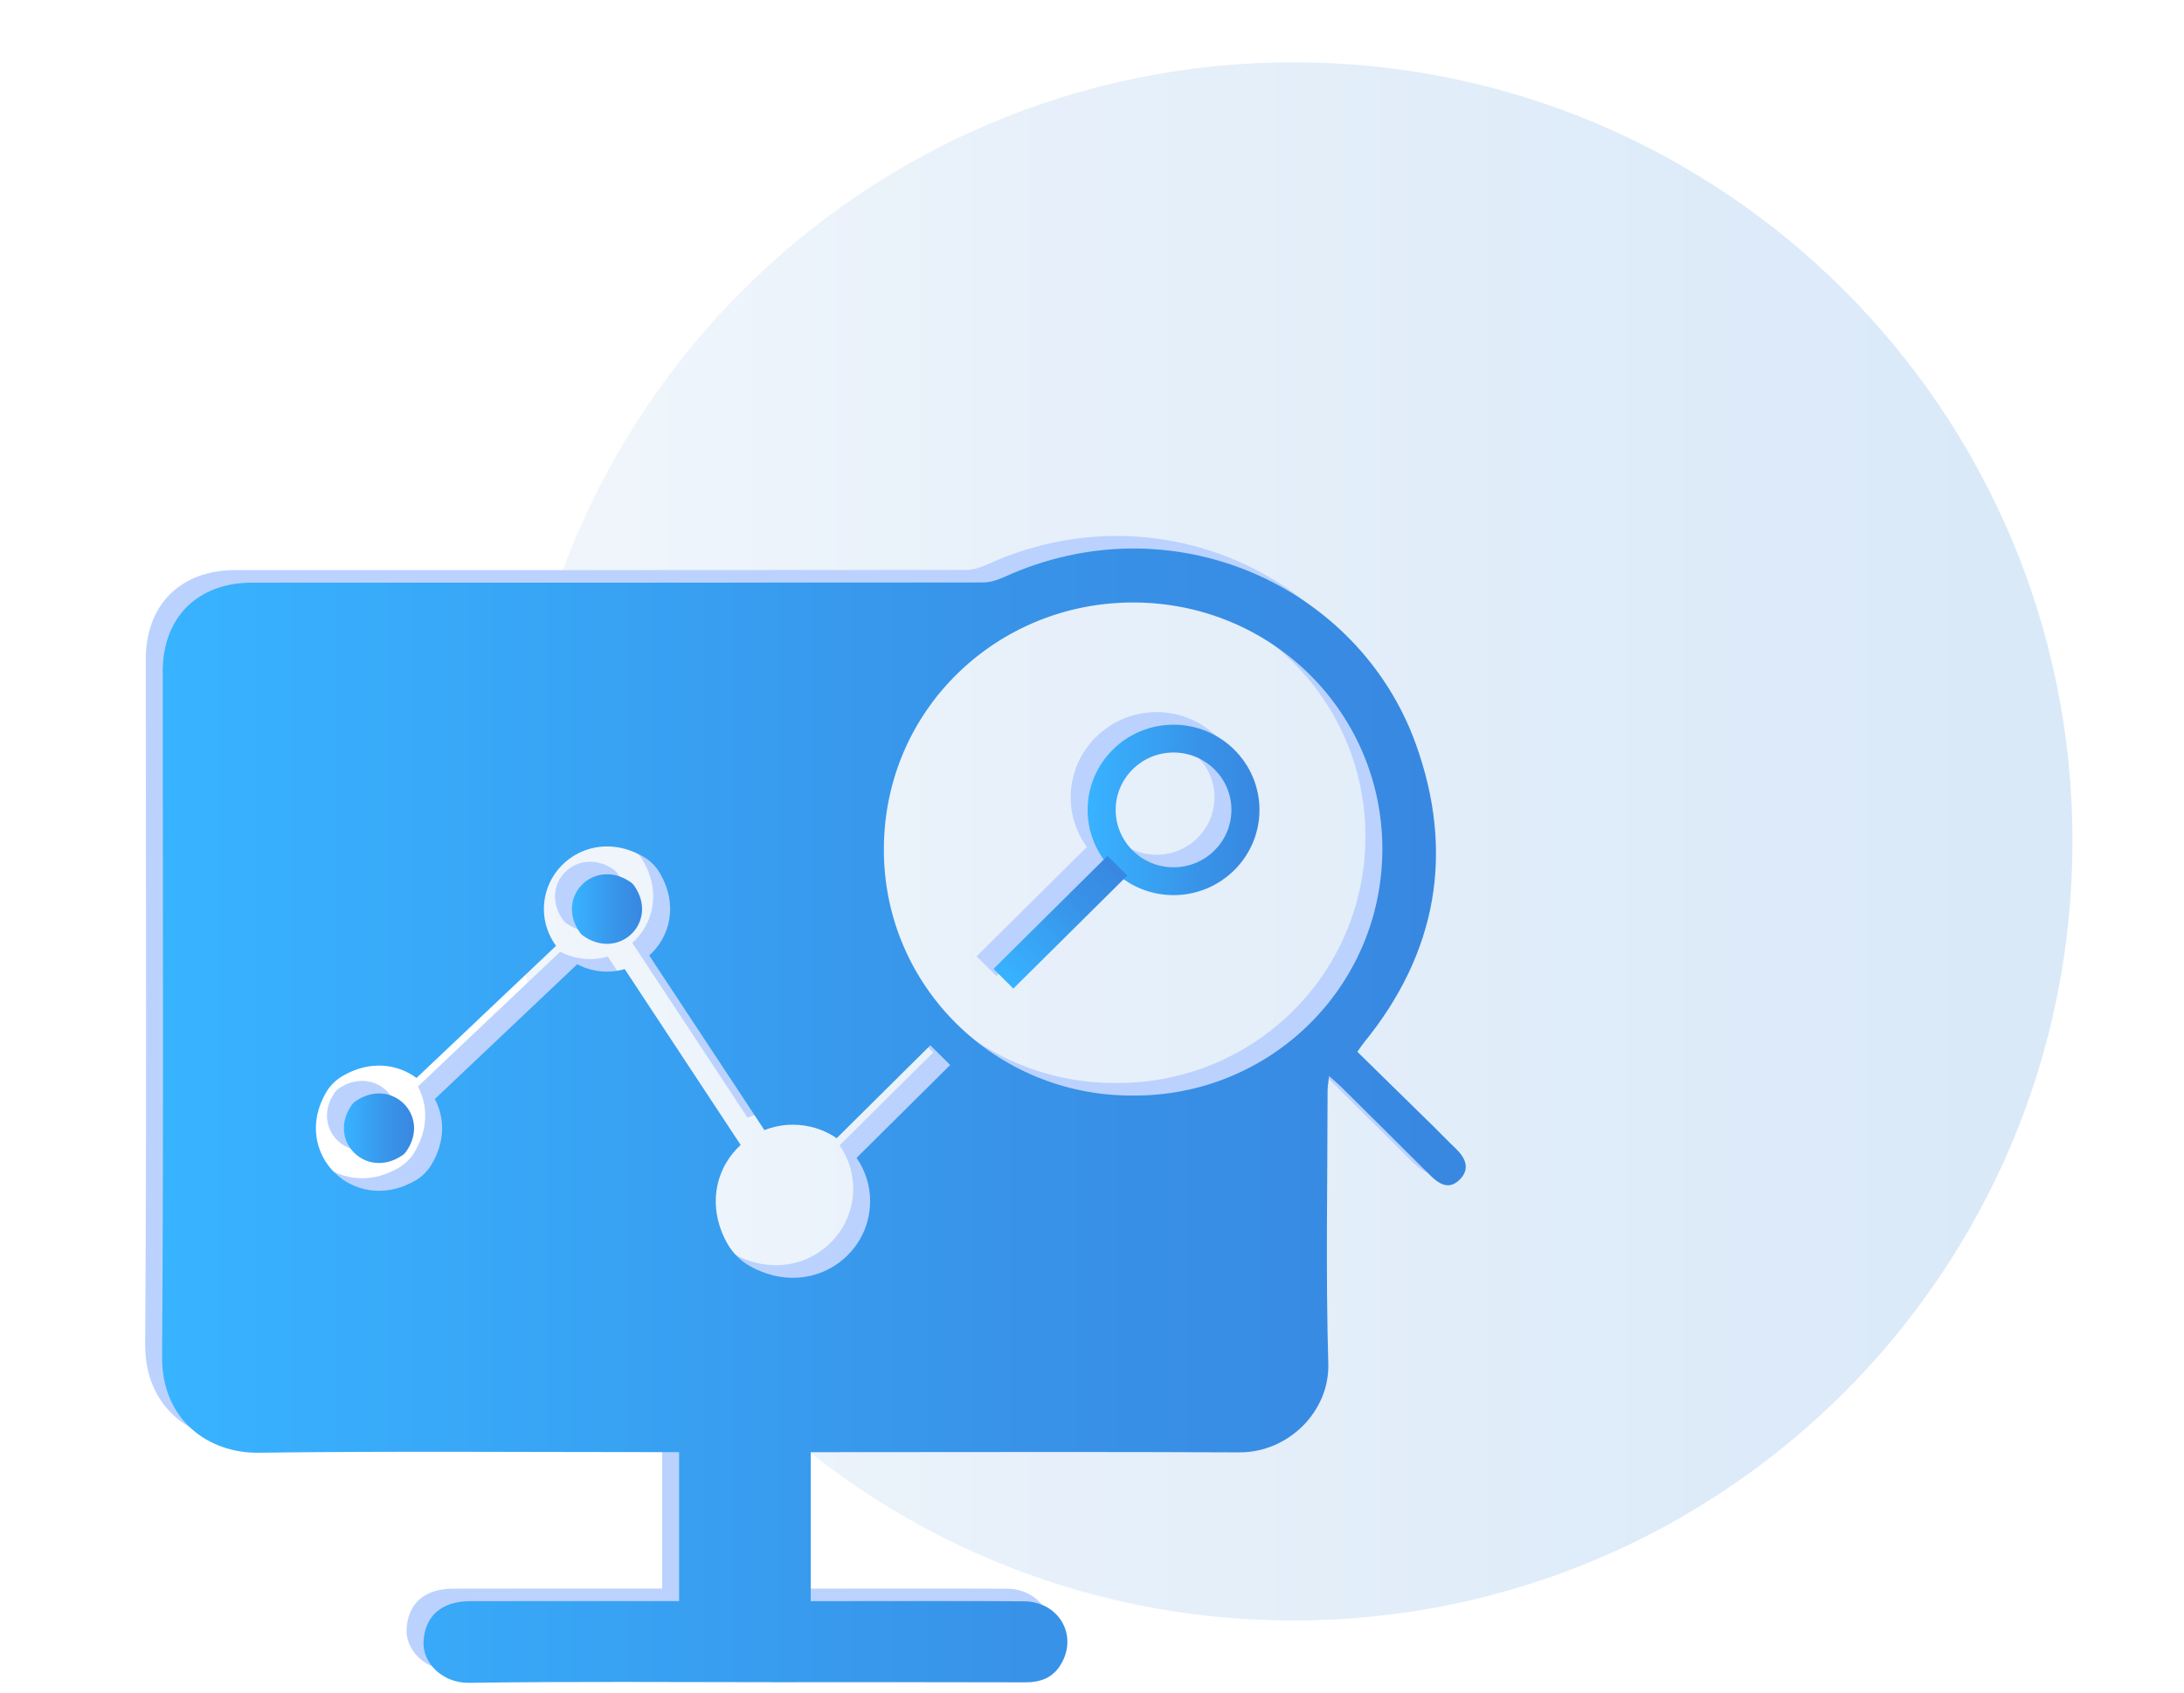 <svg xmlns="http://www.w3.org/2000/svg" width="129" height="100" viewBox="0 0 129 100" fill="none"><g clip-path="url(#clip0_6910_60624)"><g opacity="0.3"><path d="M76.394 95.718C101.81 95.718 122.413 75.114 122.413 49.699C122.413 24.283 101.81 3.68 76.394 3.68C50.978 3.68 30.375 24.283 30.375 49.699C30.375 75.114 50.978 95.718 76.394 95.718Z" fill="url(#paint0_linear_6910_60624)"></path></g><path d="M68.316 52.131C65.517 52.131 63.24 49.873 63.24 47.097C63.24 44.321 65.517 42.062 68.316 42.062C71.115 42.062 73.392 44.321 73.392 47.097C73.392 49.873 71.115 52.131 68.316 52.131ZM68.316 43.706C66.431 43.706 64.898 45.227 64.898 47.097C64.898 48.967 66.431 50.487 68.316 50.487C70.202 50.487 71.735 48.967 71.735 47.097C71.735 45.227 70.202 43.706 68.316 43.706Z" fill="#BBD2FF"></path><path d="M64.415 49.811L57.682 56.488L58.854 57.651L65.587 50.973L64.415 49.811Z" fill="#BBD2FF"></path><path d="M36.222 51.345C34.1 49.911 31.786 52.206 33.232 54.31C33.298 54.409 33.385 54.493 33.485 54.561C35.606 55.995 37.921 53.7 36.474 51.596C36.408 51.497 36.321 51.413 36.222 51.345Z" fill="#BBD2FF"></path><path d="M20.017 64.291C19.917 64.356 19.832 64.443 19.764 64.541C18.316 66.645 20.632 68.941 22.754 67.506C22.853 67.441 22.938 67.354 23.006 67.256C24.455 65.152 22.138 62.856 20.017 64.291Z" fill="#BBD2FF"></path><path d="M84.972 67.086C84.524 66.661 84.097 66.213 83.658 65.779C82.168 64.316 80.678 62.858 79.174 61.384C79.35 61.138 79.439 60.994 79.545 60.864C83.896 55.54 84.932 49.578 82.618 43.181C79.247 33.858 68.249 28.818 58.327 33.334C57.937 33.511 57.49 33.663 57.069 33.663C42.676 33.68 28.284 33.673 13.891 33.673C10.673 33.673 8.612 35.722 8.612 38.917C8.612 52.409 8.668 65.898 8.574 79.388C8.547 83.167 11.353 85.105 14.27 85.066C22.154 84.965 30.039 85.031 37.925 85.031H39.112V93.831H37.917C34.198 93.831 30.479 93.825 26.762 93.835C25.05 93.839 24.087 94.743 24.016 96.233C23.956 97.493 25.141 98.68 26.714 98.658C32.739 98.567 38.764 98.621 44.791 98.621C49.714 98.621 54.639 98.613 59.562 98.629C60.459 98.631 61.18 98.362 61.652 97.585C62.701 95.859 61.549 93.856 59.471 93.841C55.683 93.817 51.896 93.833 48.108 93.833C47.711 93.833 47.311 93.833 46.886 93.833V85.033C47.445 85.033 47.889 85.033 48.334 85.033C56.288 85.033 64.242 85.006 72.196 85.045C75.111 85.059 77.54 82.612 77.457 79.805C77.301 74.434 77.411 69.057 77.415 63.681C77.415 63.439 77.463 63.199 77.502 62.816C77.817 63.096 78.002 63.244 78.169 63.41C79.924 65.151 81.683 66.889 83.43 68.635C83.958 69.164 84.549 69.583 85.199 68.952C85.86 68.311 85.568 67.655 84.974 67.088L84.972 67.086ZM50.394 70.214C50.394 73.497 46.861 75.965 43.359 74.081C42.759 73.758 42.264 73.265 41.936 72.669C40.72 70.444 41.302 68.208 42.748 66.887L35.899 56.5C35.567 56.597 35.217 56.65 34.854 56.65C34.218 56.65 33.62 56.49 33.095 56.212L24.683 64.177C25.266 65.268 25.32 66.677 24.466 68.079C24.234 68.459 23.904 68.777 23.517 68.999C19.904 71.073 16.166 67.362 18.263 63.78C18.495 63.381 18.832 63.051 19.23 62.816C20.846 61.871 22.466 62.093 23.602 62.929L31.844 55.125C31.394 54.515 31.125 53.765 31.125 52.951C31.125 50.221 34.125 48.172 37.028 49.875C37.419 50.105 37.743 50.436 37.971 50.825C39.073 52.701 38.578 54.593 37.347 55.694L44.151 66.011C44.671 65.806 45.239 65.691 45.835 65.691C46.795 65.691 47.684 65.985 48.419 66.488L53.951 61.002L55.124 62.165L49.592 67.651C50.097 68.379 50.396 69.262 50.396 70.214H50.394ZM65.881 63.967C57.867 64.004 51.166 57.56 51.206 49.372C51.245 41.114 57.956 34.814 65.978 34.845C74.187 34.876 80.676 41.416 80.65 49.456C80.621 57.595 73.982 64.041 65.881 63.969V63.967Z" fill="#BBD2FF"></path><path d="M69.316 52.873C66.517 52.873 64.24 50.615 64.24 47.839C64.24 45.063 66.517 42.805 69.316 42.805C72.115 42.805 74.392 45.063 74.392 47.839C74.392 50.615 72.115 52.873 69.316 52.873ZM69.316 44.449C67.431 44.449 65.898 45.969 65.898 47.839C65.898 49.709 67.431 51.229 69.316 51.229C71.202 51.229 72.735 49.709 72.735 47.839C72.735 45.969 71.202 44.449 69.316 44.449Z" fill="url(#paint1_linear_6910_60624)" style="mix-blend-mode:multiply"></path><path d="M65.415 50.553L58.682 57.23L59.854 58.393L66.587 51.715L65.415 50.553Z" fill="url(#paint2_linear_6910_60624)" style="mix-blend-mode:multiply"></path><path d="M37.222 52.087C35.1 50.653 32.786 52.949 34.232 55.053C34.298 55.151 34.385 55.235 34.485 55.303C36.606 56.737 38.921 54.442 37.474 52.338C37.408 52.24 37.321 52.155 37.222 52.087Z" fill="url(#paint3_linear_6910_60624)" style="mix-blend-mode:multiply"></path><path d="M21.017 65.033C20.917 65.099 20.832 65.185 20.764 65.284C19.316 67.388 21.632 69.683 23.754 68.249C23.853 68.183 23.938 68.097 24.006 67.998C25.455 65.894 23.138 63.599 21.017 65.033Z" fill="url(#paint4_linear_6910_60624)" style="mix-blend-mode:multiply"></path><path d="M85.972 67.828C85.524 67.403 85.097 66.955 84.658 66.522C83.168 65.058 81.678 63.6 80.174 62.126C80.35 61.88 80.439 61.736 80.545 61.606C84.896 56.283 85.932 50.32 83.618 43.923C80.247 34.601 69.249 29.56 59.327 34.077C58.937 34.253 58.49 34.405 58.069 34.405C43.676 34.422 29.284 34.416 14.891 34.416C11.673 34.416 9.612 36.464 9.612 39.66C9.612 53.151 9.668 66.641 9.574 80.13C9.547 83.909 12.353 85.847 15.27 85.808C23.154 85.707 31.039 85.773 38.925 85.773H40.112V94.573H38.917C35.198 94.573 31.479 94.567 27.762 94.577C26.05 94.582 25.087 95.486 25.016 96.975C24.956 98.235 26.141 99.423 27.714 99.4C33.739 99.31 39.764 99.363 45.791 99.363C50.714 99.363 55.639 99.355 60.562 99.371C61.459 99.373 62.18 99.104 62.652 98.327C63.701 96.601 62.549 94.598 60.471 94.584C56.683 94.559 52.896 94.575 49.108 94.575C48.711 94.575 48.311 94.575 47.886 94.575V85.775C48.445 85.775 48.889 85.775 49.334 85.775C57.288 85.775 65.242 85.748 73.196 85.787C76.111 85.802 78.54 83.354 78.457 80.547C78.301 75.176 78.411 69.799 78.415 64.424C78.415 64.181 78.463 63.941 78.502 63.559C78.817 63.838 79.002 63.986 79.169 64.152C80.924 65.893 82.683 67.631 84.43 69.378C84.958 69.906 85.549 70.325 86.199 69.694C86.86 69.053 86.568 68.398 85.974 67.83L85.972 67.828ZM51.394 70.956C51.394 74.239 47.861 76.707 44.359 74.823C43.759 74.5 43.264 74.007 42.936 73.411C41.72 71.186 42.302 68.95 43.748 67.629L36.899 57.242C36.567 57.339 36.217 57.392 35.854 57.392C35.218 57.392 34.62 57.232 34.095 56.955L25.683 64.919C26.266 66.01 26.32 67.419 25.466 68.821C25.234 69.201 24.904 69.519 24.517 69.741C20.904 71.815 17.166 68.104 19.263 64.522C19.495 64.124 19.832 63.793 20.23 63.559C21.846 62.613 23.466 62.835 24.602 63.672L32.844 55.867C32.394 55.257 32.125 54.507 32.125 53.694C32.125 50.963 35.125 48.914 38.028 50.618C38.419 50.848 38.743 51.179 38.971 51.567C40.073 53.443 39.578 55.335 38.347 56.437L45.151 66.754C45.671 66.548 46.239 66.433 46.835 66.433C47.795 66.433 48.684 66.727 49.419 67.23L54.951 61.744L56.124 62.907L50.592 68.393C51.097 69.121 51.396 70.004 51.396 70.956H51.394ZM66.881 64.709C58.867 64.746 52.166 58.303 52.206 50.114C52.245 41.856 58.956 35.556 66.978 35.587C75.187 35.618 81.676 42.158 81.65 50.198C81.621 58.337 74.982 64.783 66.881 64.711V64.709Z" fill="url(#paint5_linear_6910_60624)" style="mix-blend-mode:multiply"></path></g><defs><linearGradient id="paint0_linear_6910_60624" x1="30.375" y1="49.699" x2="122.413" y2="49.699" gradientUnits="userSpaceOnUse"><stop stop-color="#CFE1F2"></stop><stop offset="0.34" stop-color="#AFCEEE"></stop><stop offset="0.77" stop-color="#8DBBEA"></stop><stop offset="1" stop-color="#80B4E9"></stop></linearGradient><linearGradient id="paint1_linear_6910_60624" x1="64.24" y1="47.839" x2="74.392" y2="47.839" gradientUnits="userSpaceOnUse"><stop stop-color="#38B3FF"></stop><stop offset="0.63" stop-color="#3894E9"></stop><stop offset="1" stop-color="#3887E0"></stop></linearGradient><linearGradient id="paint2_linear_6910_60624" x1="59.268" y1="57.812" x2="65.945" y2="51.078" gradientUnits="userSpaceOnUse"><stop stop-color="#38B3FF"></stop><stop offset="0.63" stop-color="#3894E9"></stop><stop offset="1" stop-color="#3887E0"></stop></linearGradient><linearGradient id="paint3_linear_6910_60624" x1="33.781" y1="53.695" x2="37.925" y2="53.695" gradientUnits="userSpaceOnUse"><stop stop-color="#38B3FF"></stop><stop offset="0.63" stop-color="#3894E9"></stop><stop offset="1" stop-color="#3887E0"></stop></linearGradient><linearGradient id="paint4_linear_6910_60624" x1="20.312" y1="66.641" x2="24.458" y2="66.641" gradientUnits="userSpaceOnUse"><stop stop-color="#38B3FF"></stop><stop offset="0.63" stop-color="#3894E9"></stop><stop offset="1" stop-color="#3887E0"></stop></linearGradient><linearGradient id="paint5_linear_6910_60624" x1="9.574" y1="65.899" x2="86.577" y2="65.899" gradientUnits="userSpaceOnUse"><stop stop-color="#38B3FF"></stop><stop offset="0.63" stop-color="#3894E9"></stop><stop offset="1" stop-color="#3887E0"></stop></linearGradient><clipPath id="clip0_6910_60624"><rect width="127.933" height="99.401" fill="white" transform="translate(0.191)"></rect></clipPath></defs></svg>
